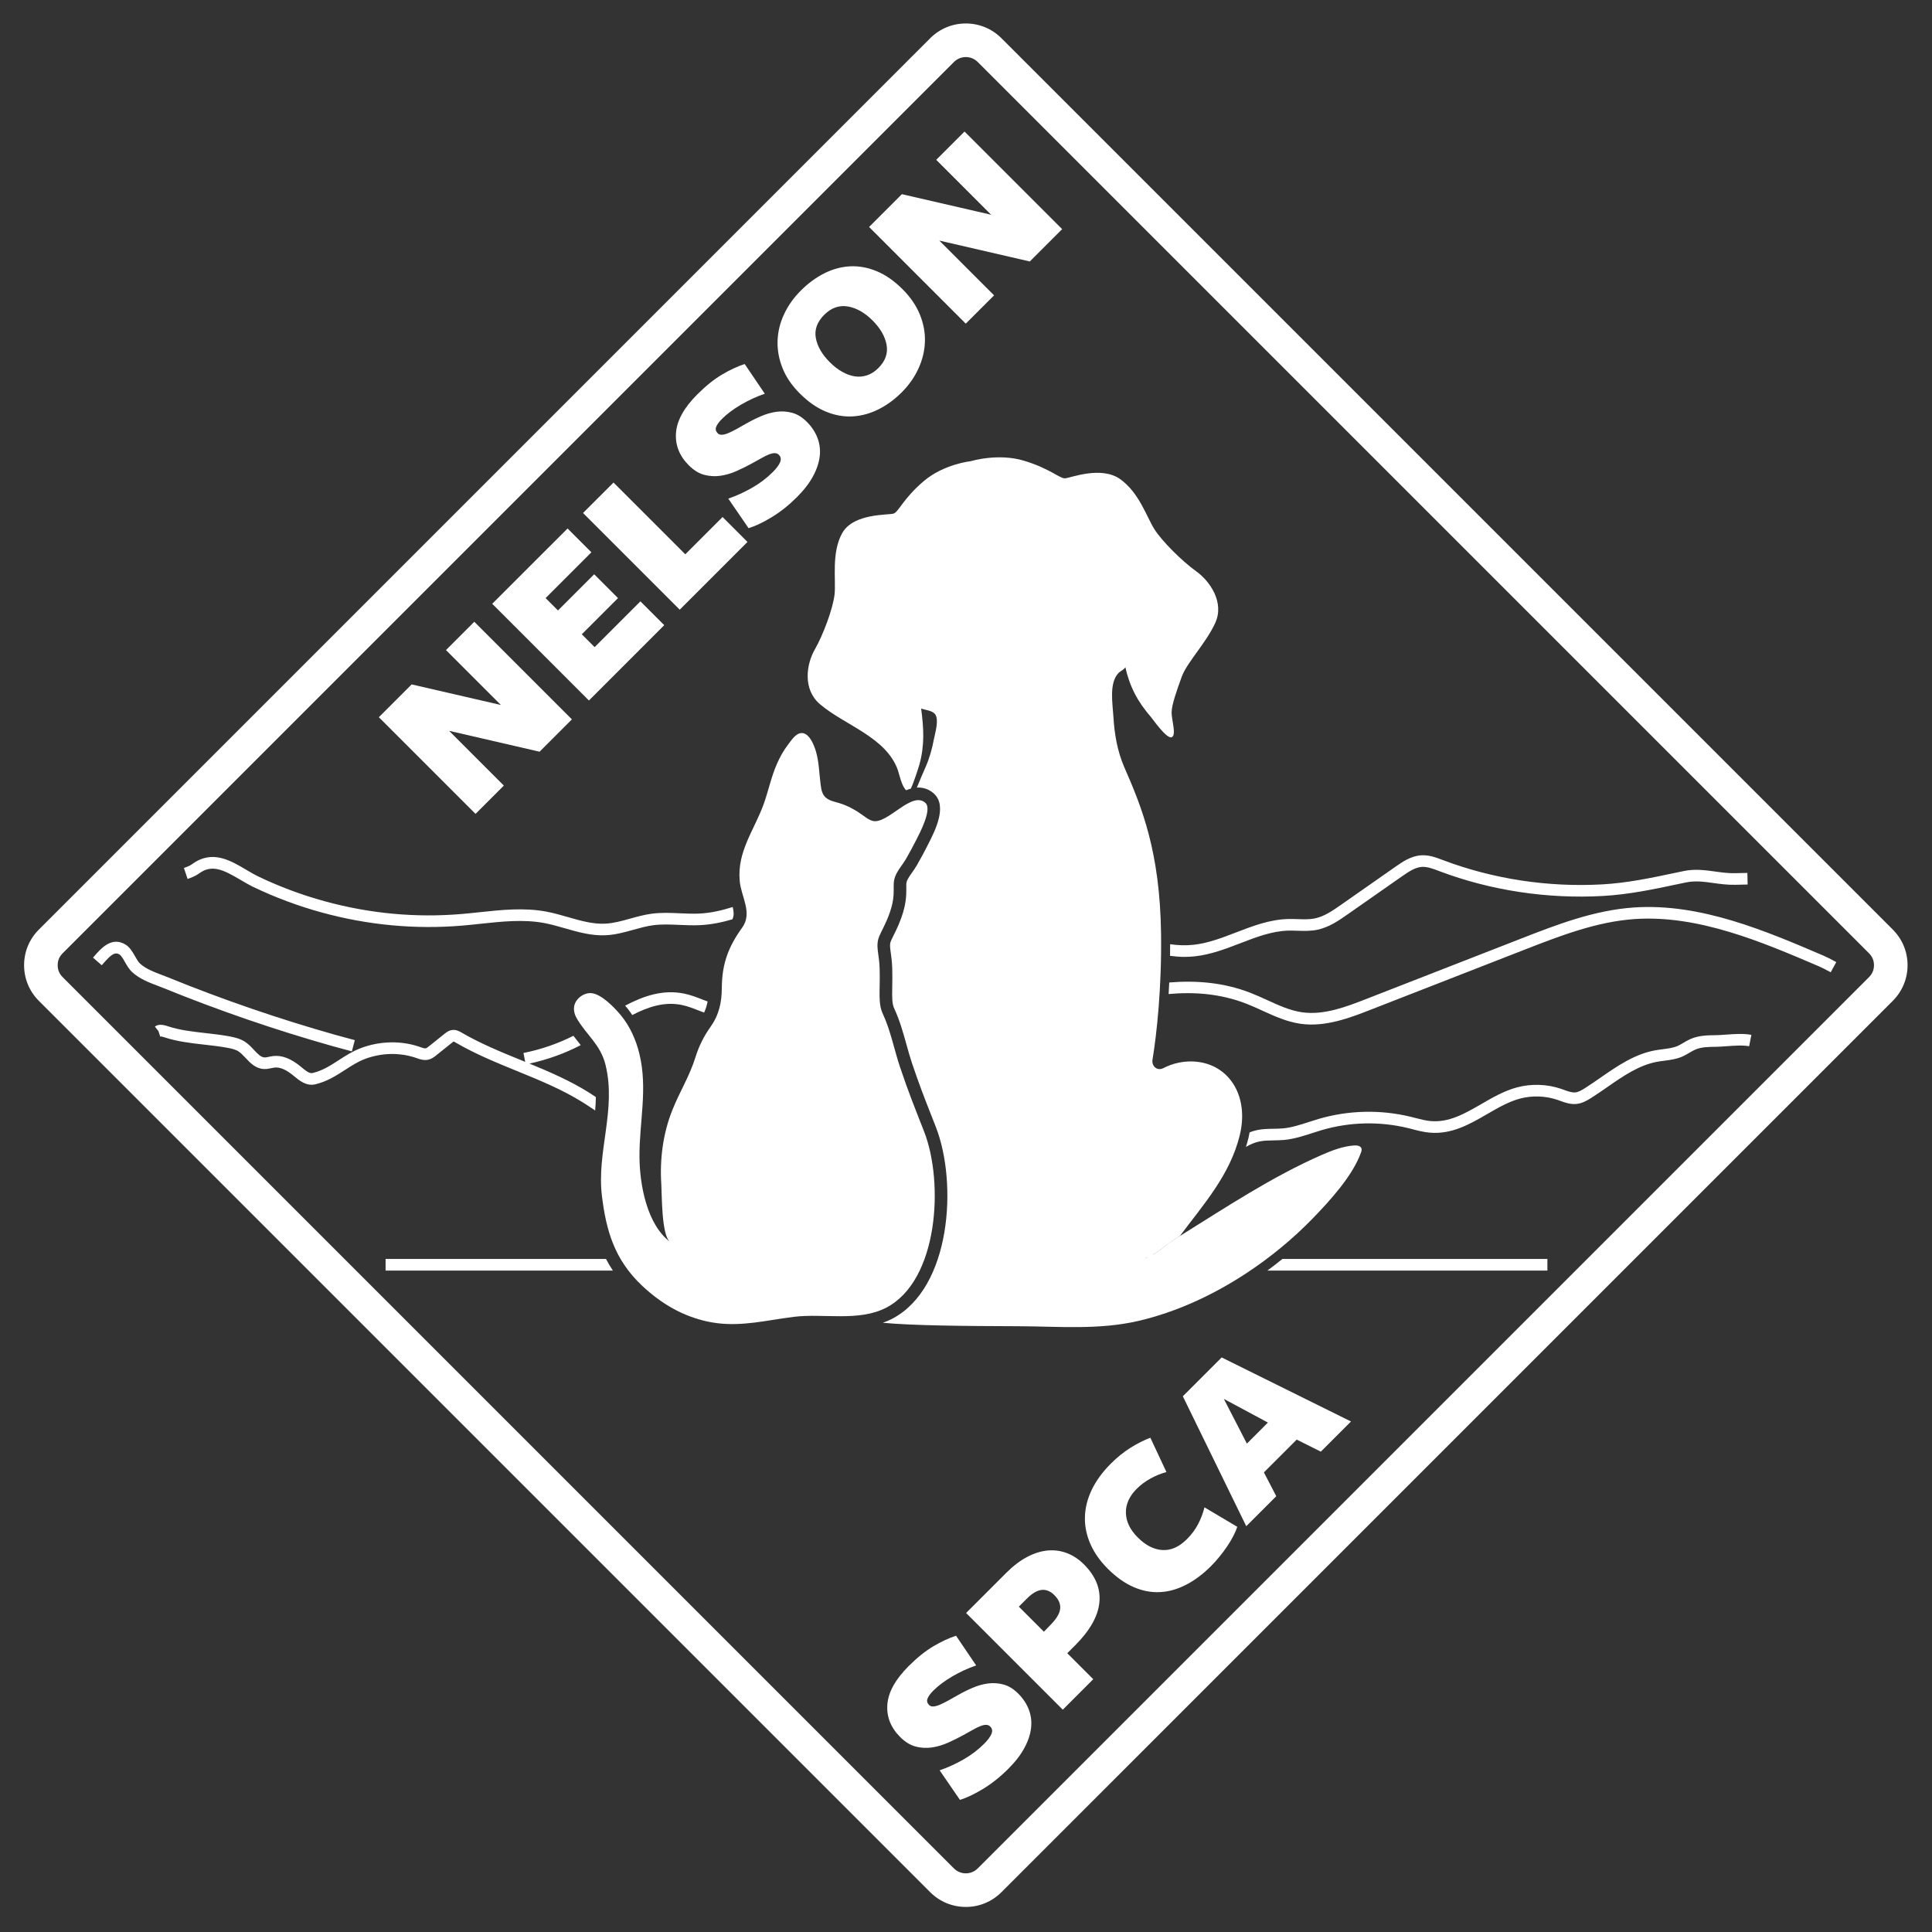 <?xml version="1.0" encoding="UTF-8" standalone="no"?>
<!DOCTYPE svg PUBLIC "-//W3C//DTD SVG 1.1//EN" "http://www.w3.org/Graphics/SVG/1.1/DTD/svg11.dtd">
<svg width="100%" height="100%" viewBox="0 0 400 400" version="1.1" xmlns="http://www.w3.org/2000/svg" xmlns:xlink="http://www.w3.org/1999/xlink" xml:space="preserve" xmlns:serif="http://www.serif.com/" style="fill-rule:evenodd;clip-rule:evenodd;stroke-linejoin:round;stroke-miterlimit:2;">
    <rect x="0" y="0" width="400" height="400" fill="#333333" stroke="none"/>
    <g id="LOGO" transform="matrix(2.708,0,0,2.708,-107.957,-1161.56)">
        <g id="One-color---white" serif:id="One color - white">
            <g id="LOGO1" serif:id="LOGO">
                <g transform="matrix(1,0,0,1,73.963,488.998)">
                    <path d="M0,-10.361L2.164,-12.525L9.628,-5.062L7.156,-2.59L0.237,-4.187L4.424,0L2.259,2.164L-5.133,-5.228L-2.626,-7.735L4.199,-6.162L0,-10.361ZM10.928,-6.505L3.536,-13.898L9.296,-19.657L11.118,-17.836L7.617,-14.335L8.563,-13.389L11.33,-16.156L13.152,-14.335L10.384,-11.567L11.366,-10.585L14.867,-14.086L16.688,-12.265L10.928,-6.505ZM17.871,-13.448L10.478,-20.84L12.809,-23.17L18.297,-17.682L21.147,-20.533L23.051,-18.628L17.871,-13.448ZM24.991,-23.974C25.259,-24.242 25.442,-24.489 25.541,-24.713C25.639,-24.938 25.61,-25.129 25.452,-25.287C25.365,-25.374 25.259,-25.417 25.132,-25.417C25.006,-25.417 24.859,-25.384 24.689,-25.316C24.52,-25.25 24.324,-25.153 24.104,-25.027C23.883,-24.9 23.635,-24.762 23.359,-24.613C23.012,-24.423 22.637,-24.238 22.235,-24.057C21.833,-23.875 21.423,-23.753 21.005,-23.69C20.587,-23.627 20.171,-23.649 19.757,-23.755C19.343,-23.862 18.947,-24.104 18.569,-24.483C17.843,-25.208 17.516,-26.04 17.587,-26.978C17.658,-27.916 18.198,-28.89 19.207,-29.9C19.869,-30.562 20.506,-31.072 21.117,-31.431C21.728,-31.79 22.302,-32.056 22.838,-32.23L24.376,-29.959C23.753,-29.746 23.148,-29.468 22.56,-29.125C21.973,-28.782 21.486,-28.417 21.099,-28.031C20.871,-27.802 20.723,-27.599 20.656,-27.422C20.589,-27.244 20.63,-27.081 20.78,-26.931C20.867,-26.844 20.985,-26.809 21.135,-26.825C21.285,-26.84 21.452,-26.89 21.638,-26.972C21.823,-27.055 22.028,-27.158 22.253,-27.28C22.477,-27.402 22.704,-27.53 22.933,-27.664C23.303,-27.877 23.69,-28.07 24.092,-28.244C24.494,-28.417 24.894,-28.53 25.292,-28.581C25.691,-28.632 26.085,-28.605 26.475,-28.498C26.865,-28.392 27.238,-28.161 27.593,-27.806C27.963,-27.436 28.233,-27.027 28.403,-26.582C28.572,-26.137 28.63,-25.669 28.575,-25.18C28.519,-24.692 28.35,-24.183 28.066,-23.655C27.782,-23.126 27.372,-22.594 26.836,-22.058C26.221,-21.443 25.58,-20.932 24.914,-20.527C24.247,-20.12 23.654,-19.838 23.134,-19.681L21.584,-21.94C22.184,-22.145 22.783,-22.417 23.382,-22.756C23.981,-23.095 24.518,-23.501 24.991,-23.974ZM34.915,-37.942C35.514,-37.343 35.953,-36.699 36.233,-36.009C36.513,-35.319 36.641,-34.627 36.617,-33.933C36.594,-33.239 36.431,-32.559 36.126,-31.893C35.823,-31.226 35.395,-30.617 34.844,-30.065C34.292,-29.513 33.694,-29.078 33.051,-28.758C32.409,-28.439 31.751,-28.262 31.077,-28.226C30.402,-28.19 29.724,-28.312 29.042,-28.593C28.36,-28.873 27.696,-29.336 27.049,-29.982C26.442,-30.589 26.002,-31.234 25.731,-31.916C25.458,-32.598 25.332,-33.288 25.352,-33.986C25.372,-34.684 25.535,-35.364 25.843,-36.026C26.15,-36.689 26.58,-37.296 27.132,-37.848C27.684,-38.4 28.279,-38.837 28.918,-39.161C29.557,-39.483 30.213,-39.663 30.887,-39.699C31.561,-39.734 32.24,-39.612 32.921,-39.332C33.604,-39.052 34.268,-38.589 34.915,-37.942ZM32.62,-35.553C32.01,-36.163 31.374,-36.523 30.713,-36.632C30.052,-36.74 29.454,-36.527 28.918,-35.991C28.374,-35.447 28.16,-34.856 28.277,-34.219C28.393,-33.583 28.749,-32.966 29.343,-32.372C29.653,-32.062 29.97,-31.816 30.295,-31.634C30.619,-31.451 30.94,-31.335 31.256,-31.287C31.573,-31.238 31.885,-31.265 32.193,-31.367C32.501,-31.469 32.789,-31.654 33.058,-31.922C33.594,-32.458 33.803,-33.049 33.687,-33.694C33.57,-34.339 33.215,-34.958 32.62,-35.553ZM37.481,-47.842L39.645,-50.006L47.109,-42.543L44.637,-40.071L37.718,-41.668L41.905,-37.481L39.74,-35.317L32.348,-42.709L34.855,-45.216L41.68,-43.643L37.481,-47.842Z" style="fill:white;"/>
                </g>
                <g transform="matrix(1,0,0,1,115.113,558.289)">
                    <path d="M0,3.963C0.268,3.695 0.451,3.448 0.55,3.224C0.648,2.999 0.619,2.808 0.461,2.65C0.374,2.563 0.268,2.52 0.142,2.52C0.016,2.52 -0.132,2.553 -0.302,2.621C-0.471,2.688 -0.666,2.784 -0.887,2.91C-1.108,3.037 -1.356,3.175 -1.632,3.324C-1.979,3.514 -2.354,3.699 -2.756,3.88C-3.158,4.062 -3.568,4.184 -3.986,4.247C-4.404,4.31 -4.82,4.288 -5.234,4.182C-5.648,4.075 -6.044,3.833 -6.422,3.454C-7.148,2.729 -7.475,1.897 -7.404,0.959C-7.333,0.021 -6.793,-0.953 -5.784,-1.963C-5.122,-2.625 -4.485,-3.135 -3.874,-3.494C-3.263,-3.853 -2.689,-4.119 -2.153,-4.293L-0.615,-2.022C-1.238,-1.809 -1.843,-1.531 -2.431,-1.188C-3.018,-0.845 -3.505,-0.48 -3.892,-0.094C-4.12,0.135 -4.268,0.338 -4.335,0.515C-4.402,0.693 -4.36,0.856 -4.211,1.006C-4.124,1.093 -4.006,1.129 -3.856,1.112C-3.706,1.097 -3.539,1.048 -3.353,0.965C-3.168,0.882 -2.963,0.779 -2.738,0.657C-2.514,0.535 -2.287,0.407 -2.058,0.273C-1.688,0.06 -1.301,-0.133 -0.899,-0.307C-0.497,-0.48 -0.097,-0.593 0.301,-0.644C0.7,-0.695 1.094,-0.668 1.484,-0.561C1.874,-0.454 2.247,-0.224 2.602,0.131C2.972,0.501 3.242,0.91 3.412,1.355C3.581,1.8 3.639,2.268 3.584,2.757C3.528,3.246 3.359,3.754 3.075,4.282C2.791,4.811 2.381,5.343 1.845,5.879C1.23,6.494 0.589,7.005 -0.077,7.411C-0.744,7.817 -1.337,8.099 -1.857,8.256L-3.407,5.997C-2.807,5.792 -2.208,5.52 -1.609,5.181C-1.01,4.842 -0.473,4.436 0,3.963ZM7.629,-9.745C8.52,-8.854 8.912,-7.882 8.805,-6.829C8.699,-5.777 8.078,-4.683 6.943,-3.547L6.351,-2.956L8.338,-0.969L6.009,1.361L-1.384,-6.031L1.691,-9.106C2.212,-9.627 2.74,-10.028 3.276,-10.313C3.812,-10.596 4.337,-10.762 4.85,-10.809C5.362,-10.856 5.855,-10.789 6.328,-10.608C6.801,-10.427 7.235,-10.139 7.629,-9.745ZM5.364,-7.397C4.753,-8.008 4.061,-7.927 3.288,-7.155L2.649,-6.516L4.565,-4.6L5.145,-5.203C5.555,-5.629 5.777,-6.018 5.809,-6.372C5.842,-6.726 5.693,-7.068 5.364,-7.397ZM13.933,-16.806C13.531,-16.703 13.126,-16.54 12.721,-16.315C12.314,-16.09 11.962,-15.828 11.662,-15.528C11.095,-14.961 10.818,-14.346 10.833,-13.684C10.85,-13.021 11.152,-12.394 11.745,-11.803C12.344,-11.203 12.971,-10.884 13.625,-10.845C14.28,-10.805 14.906,-11.085 15.506,-11.684C15.852,-12.031 16.132,-12.406 16.344,-12.808C16.558,-13.21 16.724,-13.644 16.841,-14.109L19.35,-12.619C19.279,-12.406 19.176,-12.169 19.042,-11.909C18.908,-11.649 18.75,-11.385 18.569,-11.117C18.388,-10.849 18.192,-10.586 17.983,-10.331C17.774,-10.074 17.559,-9.835 17.338,-9.615C16.724,-9 16.085,-8.523 15.423,-8.184C14.761,-7.844 14.094,-7.659 13.424,-7.628C12.753,-7.596 12.084,-7.726 11.414,-8.018C10.743,-8.31 10.088,-8.775 9.45,-9.414C8.851,-10.013 8.405,-10.648 8.114,-11.318C7.822,-11.988 7.684,-12.67 7.7,-13.364C7.716,-14.058 7.889,-14.752 8.219,-15.446C8.551,-16.139 9.04,-16.81 9.687,-17.456C10.16,-17.93 10.653,-18.327 11.165,-18.651C11.677,-18.974 12.189,-19.235 12.703,-19.432L13.933,-16.806ZM28.043,-20.673L25.737,-18.367L23.892,-19.289L21.384,-16.782L22.33,-14.961L20.036,-12.666L15.186,-22.601L18.155,-25.57L28.043,-20.673ZM18.321,-22.4L20.083,-18.982L21.691,-20.591L18.321,-22.4Z" style="fill:white;"/>
                </g>
                <g transform="matrix(1,0,0,1,66.768,500.517)">
                    <path d="M0,8.802C-0.5,8.672 -0.995,8.537 -1.487,8.398C-5.833,7.171 -10.16,5.685 -14.346,3.982C-14.503,3.918 -14.664,3.857 -14.826,3.796C-15.517,3.534 -16.231,3.264 -16.807,2.734C-17.028,2.53 -17.186,2.253 -17.34,1.986C-17.476,1.746 -17.631,1.475 -17.774,1.391C-18.127,1.18 -18.415,1.401 -19.047,2.131L-19.121,2.217L-19.791,1.635L-19.717,1.55C-19.184,0.933 -18.377,0 -17.32,0.628C-16.977,0.831 -16.77,1.194 -16.569,1.545C-16.45,1.754 -16.326,1.97 -16.206,2.08C-15.756,2.494 -15.151,2.723 -14.512,2.966C-14.343,3.03 -14.175,3.094 -14.012,3.16C-9.855,4.851 -5.56,6.326 -1.246,7.544C-0.76,7.681 -0.27,7.814 0.224,7.943L0,8.802ZM13.578,9.736C15.114,10.367 16.678,11.043 18.128,11.95C18.304,12.06 18.479,12.179 18.654,12.294C18.648,12.634 18.631,12.976 18.6,13.319C18.286,13.109 17.973,12.9 17.657,12.702C16.077,11.714 14.32,10.997 12.622,10.304C11.06,9.667 9.446,9.009 7.942,8.133C7.894,8.105 7.804,8.053 7.771,8.048C7.759,8.056 7.678,8.121 7.643,8.149L6.449,9.105C6.314,9.213 6.129,9.361 5.886,9.426C5.528,9.522 5.202,9.407 4.941,9.313C3.685,8.873 2.264,8.903 1,9.382C0.447,9.593 -0.029,9.9 -0.532,10.226C-1.209,10.664 -1.909,11.116 -2.815,11.324C-3.484,11.477 -4.034,11.019 -4.433,10.685C-5.018,10.196 -5.494,9.991 -5.919,10.041C-5.998,10.051 -6.076,10.068 -6.155,10.084C-6.322,10.12 -6.513,10.162 -6.722,10.151C-7.361,10.12 -7.77,9.684 -8.131,9.299C-8.312,9.106 -8.483,8.923 -8.665,8.806C-8.914,8.646 -9.238,8.578 -9.606,8.512C-10.15,8.414 -10.724,8.35 -11.278,8.287C-12.3,8.172 -13.356,8.053 -14.351,7.722C-14.477,7.68 -14.554,7.665 -14.594,7.66L-14.649,7.68L-14.786,7.257L-15.059,6.908C-14.841,6.733 -14.537,6.724 -14.07,6.88C-13.164,7.181 -12.2,7.29 -11.179,7.405C-10.61,7.469 -10.022,7.536 -9.449,7.639C-9.003,7.719 -8.571,7.811 -8.185,8.06C-7.91,8.236 -7.693,8.468 -7.483,8.692C-7.202,8.992 -6.959,9.251 -6.68,9.265C-6.587,9.27 -6.466,9.244 -6.341,9.217C-6.235,9.194 -6.128,9.172 -6.021,9.159C-5.343,9.082 -4.647,9.35 -3.888,9.984C-3.579,10.243 -3.258,10.517 -3.013,10.458C-2.26,10.286 -1.655,9.895 -1.014,9.481C-0.495,9.144 0.044,8.796 0.685,8.552C2.142,8 3.785,7.967 5.194,8.461L5.238,8.477C5.392,8.532 5.567,8.592 5.657,8.568C5.721,8.551 5.813,8.478 5.895,8.412L7.088,7.456C7.214,7.355 7.425,7.186 7.71,7.163C8.001,7.139 8.234,7.276 8.388,7.365C9.838,8.21 11.424,8.857 12.957,9.482C13.055,9.522 13.155,9.563 13.254,9.603L13.118,8.926C14.485,8.652 15.764,8.204 16.937,7.611C17.052,7.761 17.168,7.907 17.282,8.049C17.357,8.143 17.427,8.232 17.498,8.323C16.292,8.952 14.978,9.43 13.578,9.736ZM112.529,1.491C112.761,1.591 113.067,1.745 113.49,1.977L113.064,2.755C112.666,2.538 112.385,2.395 112.179,2.307C107.862,0.456 102.966,-1.641 98.1,-1.316C95.163,-1.119 92.353,-0.023 89.636,1.036L77.883,5.621C76.349,6.219 74.439,6.965 72.534,6.693C71.486,6.545 70.533,6.109 69.611,5.688C69.205,5.502 68.785,5.31 68.371,5.15C66.428,4.4 64.456,4.239 62.444,4.418C62.462,4.131 62.478,3.838 62.492,3.535C64.581,3.364 66.658,3.537 68.69,4.322C69.13,4.492 69.562,4.689 69.98,4.88C70.884,5.294 71.738,5.684 72.658,5.815C74.333,6.05 76.048,5.384 77.561,4.794L89.313,0.21C92.093,-0.875 94.968,-1.996 98.041,-2.201C103.119,-2.542 108.119,-0.399 112.529,1.491ZM21.436,6.023C21.319,5.852 21.204,5.679 21.076,5.523C21.02,5.455 20.958,5.382 20.892,5.307C22.31,4.558 23.79,4.057 25.394,4.383C25.908,4.488 26.389,4.675 26.853,4.857C26.971,4.903 27.084,4.945 27.199,4.988C27.141,5.295 27.052,5.571 26.931,5.835C26.797,5.785 26.661,5.735 26.53,5.684C26.081,5.508 25.656,5.343 25.217,5.253C23.913,4.987 22.678,5.382 21.436,6.023ZM105.05,7.522C105.686,7.475 106.407,7.423 106.999,7.539L106.828,8.41C106.353,8.317 105.695,8.364 105.114,8.407C104.815,8.429 104.532,8.449 104.288,8.452C103.743,8.457 103.181,8.462 102.711,8.666C102.562,8.73 102.415,8.817 102.259,8.909C102.089,9.01 101.913,9.115 101.717,9.2C101.264,9.398 100.794,9.458 100.341,9.517C100.163,9.539 99.985,9.562 99.81,9.594C98.415,9.847 97.226,10.671 95.968,11.543C95.574,11.817 95.166,12.099 94.755,12.36C94.445,12.557 94.077,12.771 93.649,12.819C93.178,12.873 92.751,12.718 92.374,12.581C92.303,12.555 92.231,12.53 92.16,12.505C91.245,12.196 90.227,12.165 89.294,12.416C88.436,12.648 87.643,13.108 86.803,13.594C85.468,14.366 84.091,15.167 82.397,15.015C81.946,14.975 81.517,14.863 81.103,14.756C80.989,14.727 80.874,14.698 80.759,14.669C78.59,14.14 76.308,14.192 74.165,14.818C73.919,14.89 73.674,14.969 73.43,15.048C72.743,15.271 72.032,15.501 71.279,15.573C71.008,15.598 70.74,15.602 70.481,15.607C70.095,15.613 69.732,15.619 69.387,15.69C69.021,15.766 68.682,15.914 68.356,16.105C68.424,15.889 68.487,15.67 68.543,15.445C68.58,15.293 68.606,15.143 68.634,14.993C68.818,14.924 69.007,14.863 69.206,14.821C69.633,14.732 70.057,14.725 70.466,14.719C70.72,14.715 70.959,14.711 71.195,14.689C71.851,14.627 72.485,14.421 73.157,14.204C73.409,14.122 73.662,14.04 73.916,13.966C76.21,13.296 78.649,13.241 80.97,13.807C81.089,13.836 81.207,13.867 81.325,13.897C81.722,14 82.098,14.097 82.476,14.131C83.883,14.254 85.087,13.562 86.358,12.826C87.211,12.332 88.092,11.822 89.062,11.56C90.164,11.262 91.365,11.299 92.445,11.664C92.522,11.691 92.599,11.718 92.676,11.746C92.99,11.86 93.286,11.967 93.55,11.937C93.791,11.91 94.043,11.761 94.28,11.61C94.678,11.358 95.07,11.086 95.462,10.814C96.743,9.926 98.067,9.008 99.652,8.721C99.842,8.686 100.035,8.661 100.228,8.637C100.638,8.584 101.025,8.534 101.362,8.387C101.507,8.323 101.652,8.237 101.806,8.146C101.979,8.044 102.158,7.937 102.359,7.851C102.993,7.576 103.676,7.57 104.279,7.564C104.507,7.562 104.771,7.542 105.05,7.522ZM2.578,24.673L19.43,24.673C19.586,24.974 19.76,25.27 19.954,25.56L2.578,25.56L2.578,24.673ZM91.404,24.673L91.404,25.56L69.997,25.56C70.387,25.274 70.767,24.976 71.143,24.673L91.404,24.673ZM29.118,-2.235C29.208,-1.847 29.221,-1.558 29.092,-1.294C28.28,-1.055 27.452,-0.888 26.601,-0.848C26.075,-0.823 25.551,-0.846 25.044,-0.868C24.342,-0.899 23.678,-0.929 23.022,-0.84C22.521,-0.772 22.031,-0.636 21.513,-0.492C20.845,-0.306 20.154,-0.114 19.427,-0.077C18.334,-0.021 17.286,-0.321 16.277,-0.611C15.756,-0.761 15.217,-0.915 14.691,-1.013C13.12,-1.305 11.46,-1.127 9.855,-0.955C9.387,-0.905 8.92,-0.855 8.453,-0.815C4.848,-0.51 1.222,-0.848 -2.325,-1.823C-4.114,-2.314 -5.863,-2.967 -7.523,-3.763C-7.866,-3.927 -8.206,-4.128 -8.534,-4.322C-9.844,-5.096 -10.71,-5.514 -11.684,-4.8C-11.965,-4.594 -12.3,-4.467 -12.56,-4.381L-12.841,-5.222C-12.643,-5.289 -12.391,-5.382 -12.209,-5.516C-10.692,-6.628 -9.306,-5.809 -8.082,-5.086C-7.756,-4.893 -7.448,-4.711 -7.139,-4.563C-5.527,-3.79 -3.828,-3.156 -2.09,-2.679C1.355,-1.732 4.877,-1.403 8.379,-1.7C8.838,-1.738 9.299,-1.788 9.76,-1.837C11.429,-2.017 13.155,-2.201 14.853,-1.886C15.421,-1.78 15.981,-1.619 16.522,-1.464C17.505,-1.181 18.435,-0.915 19.381,-0.963C20.011,-0.995 20.625,-1.166 21.275,-1.347C21.8,-1.493 22.342,-1.644 22.903,-1.72C23.639,-1.82 24.374,-1.787 25.084,-1.755C25.593,-1.732 26.076,-1.711 26.558,-1.734C27.422,-1.775 28.275,-1.967 29.118,-2.235ZM105.738,-4.821L105.739,-4.821C105.748,-4.821 105.818,-4.823 106.128,-4.83L106.693,-4.842L106.712,-3.955L105.763,-3.934C105.174,-3.921 104.632,-3.996 104.108,-4.068C103.387,-4.168 102.706,-4.263 101.995,-4.113L101.383,-3.985C99.448,-3.576 97.621,-3.19 95.638,-3.079C91.385,-2.842 87.071,-3.497 83.154,-4.973L83.092,-4.997C82.645,-5.167 82.224,-5.325 81.813,-5.302C81.312,-5.272 80.848,-4.973 80.294,-4.586L76.139,-1.68C75.469,-1.211 74.711,-0.681 73.808,-0.495C73.292,-0.389 72.783,-0.406 72.289,-0.421C72.053,-0.429 71.818,-0.436 71.583,-0.43C70.336,-0.393 69.16,0.059 67.915,0.538C66.809,0.964 65.666,1.403 64.451,1.535C64.18,1.565 63.91,1.578 63.643,1.578C63.276,1.578 62.914,1.544 62.554,1.497C62.558,1.206 62.561,0.91 62.561,0.609C63.152,0.695 63.748,0.718 64.355,0.653C65.455,0.533 66.495,0.133 67.596,-0.29C68.856,-0.775 70.158,-1.276 71.557,-1.317C71.81,-1.325 72.064,-1.317 72.317,-1.308C72.78,-1.293 73.216,-1.279 73.628,-1.364C74.352,-1.513 75.002,-1.968 75.63,-2.407L79.786,-5.313C80.313,-5.682 80.969,-6.141 81.76,-6.188C82.358,-6.226 82.915,-6.013 83.406,-5.827L83.468,-5.804C87.27,-4.371 91.464,-3.735 95.589,-3.965C97.503,-4.072 99.299,-4.451 101.2,-4.853L101.813,-4.982C102.675,-5.163 103.466,-5.054 104.23,-4.948C104.741,-4.877 105.226,-4.81 105.738,-4.821Z" style="fill:white;"/>
                </g>
                <g transform="matrix(1,0,0,1,182.764,501.823)">
                    <path d="M0,1.816L-68.148,69.964C-68.65,70.465 -69.463,70.465 -69.964,69.964L-138.112,1.816C-138.363,1.565 -138.488,1.263 -138.488,0.908C-138.488,0.554 -138.363,0.251 -138.112,0L-69.964,-68.148C-69.463,-68.649 -68.65,-68.649 -68.148,-68.148L0,0C0.251,0.251 0.376,0.554 0.376,0.908C0.376,1.263 0.251,1.565 0,1.816M1.816,-1.815L-66.333,-69.964C-67.06,-70.691 -68.027,-71.092 -69.056,-71.092C-70.085,-71.092 -71.052,-70.691 -71.78,-69.964L-139.926,-1.817C-140.655,-1.09 -141.056,-0.122 -141.056,0.908C-141.056,1.937 -140.656,2.904 -139.928,3.632L-71.779,71.781C-71.052,72.508 -70.085,72.908 -69.056,72.908C-68.028,72.908 -67.061,72.508 -66.333,71.78L1.816,3.632C2.543,2.904 2.944,1.937 2.944,0.908C2.944,-0.122 2.543,-1.09 1.816,-1.815" style="fill:white;fill-rule:nonzero;"/>
                </g>
                <g transform="matrix(1,0,0,1,99.662,485.514)">
                    <path d="M0,44.226C-1.924,44.518 -3.726,44.888 -5.706,44.46C-7.567,44.057 -9.212,43.126 -10.704,41.722C-12.854,39.699 -13.455,37.434 -13.772,34.888C-14.197,31.479 -12.654,28.272 -13.501,24.835C-13.886,23.269 -14.969,22.553 -15.709,21.266C-15.882,20.965 -15.972,20.591 -15.873,20.253C-15.712,19.703 -15.131,19.319 -14.604,19.352C-13.827,19.4 -12.806,20.464 -12.316,21.06C-11.632,21.892 -11.171,22.924 -10.912,23.991C-10.261,26.671 -10.92,29.193 -10.905,31.866C-10.893,34.015 -10.33,37.042 -8.569,38.37C-9.228,37.873 -9.186,34.739 -9.236,33.967C-9.361,32.048 -9.109,30.077 -8.386,28.279C-7.8,26.82 -7.087,25.732 -6.616,24.225C-6.363,23.416 -5.985,22.651 -5.501,21.972C-4.828,21.028 -4.617,20.106 -4.609,18.926C-4.596,17.088 -4.096,15.792 -3.057,14.35C-2.237,13.212 -3.128,12.004 -3.241,10.787C-3.453,8.516 -2.127,6.894 -1.409,4.897C-1.04,3.87 -0.833,2.807 -0.39,1.811C-0.165,1.304 0.1,0.815 0.433,0.381C0.671,0.071 0.983,-0.434 1.379,-0.519C2.041,-0.662 2.447,0.381 2.594,0.899C2.823,1.702 2.836,2.55 2.941,3.376C2.97,3.611 3.001,3.85 3.096,4.064C3.337,4.609 3.886,4.676 4.367,4.822C5.043,5.026 5.636,5.368 6.216,5.786C6.442,5.95 6.673,6.123 6.94,6.187C8.064,6.457 9.925,3.844 10.962,4.813C11.493,5.309 10.498,7.154 10.272,7.606C10.022,8.106 9.753,8.594 9.478,9.078C9.187,9.589 8.701,10.08 8.575,10.665C8.422,11.37 8.778,11.966 8.016,13.754C7.713,14.466 7.402,14.929 7.324,15.338C7.207,15.955 7.427,16.449 7.457,17.493C7.508,19.227 7.305,20.094 7.711,20.961C8.291,22.199 8.58,23.715 9.016,25.009C9.702,27.046 10.116,28.035 10.86,29.946C12.371,33.822 11.963,41.307 7.972,43.394C5.864,44.495 3.151,43.815 0.877,44.103C0.581,44.14 0.289,44.182 0,44.226" style="fill:white;fill-rule:nonzero;"/>
                </g>
                <g transform="matrix(1,0,0,1,129.553,470.425)">
                    <path d="M0,53.34C-0.166,53.455 -0.327,53.577 -0.488,53.7C-0.647,53.822 -0.805,53.945 -0.967,54.062C-1.132,54.182 -1.301,54.297 -1.477,54.4C-1.523,54.427 -1.574,54.445 -1.621,54.471C-1.715,54.521 -1.81,54.567 -1.907,54.61C-1.954,54.631 -1.999,54.66 -2.047,54.679C-2.072,54.689 -2.098,54.699 -2.123,54.708C-2.127,54.709 -2.129,54.703 -2.125,54.702C-2.051,54.674 -1.979,54.642 -1.907,54.61C-1.81,54.567 -1.715,54.521 -1.621,54.471C-1.595,54.456 -1.567,54.444 -1.541,54.429C-1.363,54.328 -1.193,54.216 -1.027,54.097C-0.864,53.981 -0.705,53.858 -0.546,53.736C-0.387,53.614 -0.227,53.492 -0.063,53.376C0.105,53.257 0.278,53.145 0.459,53.046C0.481,53.033 0.504,53.021 0.527,53.009C0.53,53.007 0.534,53.013 0.53,53.015C0.347,53.112 0.171,53.222 0,53.34M14.403,46.314C14.335,46.106 14.051,46.07 13.823,46.088C12.974,46.153 12.156,46.465 11.37,46.809C7.561,48.479 4.066,50.802 0.52,53.01C2.319,50.603 4.342,48.36 5.092,45.334C5.821,42.392 4.363,40.057 1.995,39.711C0.865,39.546 -0.078,39.833 -0.755,40.179C-1.209,40.411 -1.656,40.03 -1.573,39.528C-1.255,37.612 -0.859,34.022 -0.92,29.85C-1.011,23.622 -2.378,20.248 -3.744,17.134C-4.261,15.928 -4.485,14.627 -4.56,13.323C-4.617,12.34 -4.923,10.694 -4.141,9.934C-4.06,9.855 -3.627,9.625 -3.656,9.497C-3.306,11.034 -2.728,12.132 -1.673,13.356C-1.542,13.508 -0.476,15.047 -0.099,14.872C0.274,14.699 -0.12,13.549 -0.112,12.972C-0.103,12.395 0.264,11.346 0.665,10.246C1.067,9.146 2.509,7.699 3.225,6.136C3.941,4.573 2.824,2.944 1.766,2.188C0.709,1.431 -0.853,-0.107 -1.44,-1.048C-2.028,-1.989 -2.598,-3.825 -4.044,-4.856C-5.491,-5.887 -7.83,-4.958 -8.24,-4.918C-8.65,-4.878 -9.387,-5.656 -11.389,-6.262C-13.391,-6.869 -15.471,-6.227 -15.471,-6.227C-15.471,-6.227 -17.532,-6.019 -19.091,-4.681C-20.651,-3.343 -20.983,-2.346 -21.374,-2.221C-21.765,-2.097 -24.412,-2.261 -25.281,-0.755C-26.149,0.751 -25.757,2.883 -25.882,3.97C-26.007,5.058 -26.76,7.071 -27.395,8.175C-28.029,9.279 -28.337,11.2 -27.005,12.343C-25.121,13.959 -21.944,14.852 -21.042,17.388C-20.945,17.658 -20.744,18.659 -20.401,18.93C-20.285,18.881 -20.167,18.838 -20.048,18.805C-19.822,18.336 -19.446,17.15 -19.403,16.996C-18.984,15.508 -19.061,14.188 -19.262,12.682C-18.936,12.8 -18.401,12.828 -18.187,13.127C-17.878,13.559 -18.201,14.574 -18.291,15.052C-18.425,15.765 -18.62,16.469 -18.912,17.134C-19.141,17.654 -19.369,18.184 -19.591,18.731C-19.552,18.729 -19.514,18.722 -19.475,18.722C-19.021,18.722 -18.605,18.887 -18.272,19.198C-17.247,20.156 -18.196,22.021 -18.706,23.023L-18.758,23.126C-18.983,23.575 -19.235,24.043 -19.576,24.643C-19.695,24.852 -19.829,25.042 -19.957,25.225C-20.142,25.486 -20.332,25.757 -20.375,25.958C-20.4,26.072 -20.399,26.214 -20.397,26.411C-20.392,26.999 -20.386,27.804 -20.989,29.22C-21.116,29.517 -21.243,29.773 -21.357,30.001C-21.476,30.24 -21.598,30.487 -21.621,30.606C-21.657,30.796 -21.634,30.985 -21.582,31.36C-21.539,31.67 -21.486,32.055 -21.471,32.554C-21.455,33.109 -21.464,33.57 -21.471,33.976C-21.487,34.832 -21.487,35.26 -21.308,35.642C-20.904,36.505 -20.639,37.455 -20.383,38.373C-20.243,38.874 -20.112,39.347 -19.962,39.79C-19.407,41.438 -19.03,42.399 -18.508,43.728L-18.133,44.685C-16.47,48.953 -16.954,56.973 -21.473,59.336C-21.707,59.458 -21.948,59.556 -22.19,59.643C-19.94,59.859 -15.932,59.896 -11.851,59.908C-8.757,59.917 -5.691,60.209 -2.64,59.499C0.285,58.817 3.087,57.505 5.566,55.878C7.426,54.658 9.151,53.239 10.692,51.65C12.011,50.29 13.729,48.41 14.368,46.625C14.404,46.524 14.435,46.414 14.403,46.314" style="fill:white;fill-rule:nonzero;"/>
                </g>
            </g>
        </g>
    </g>
</svg>

